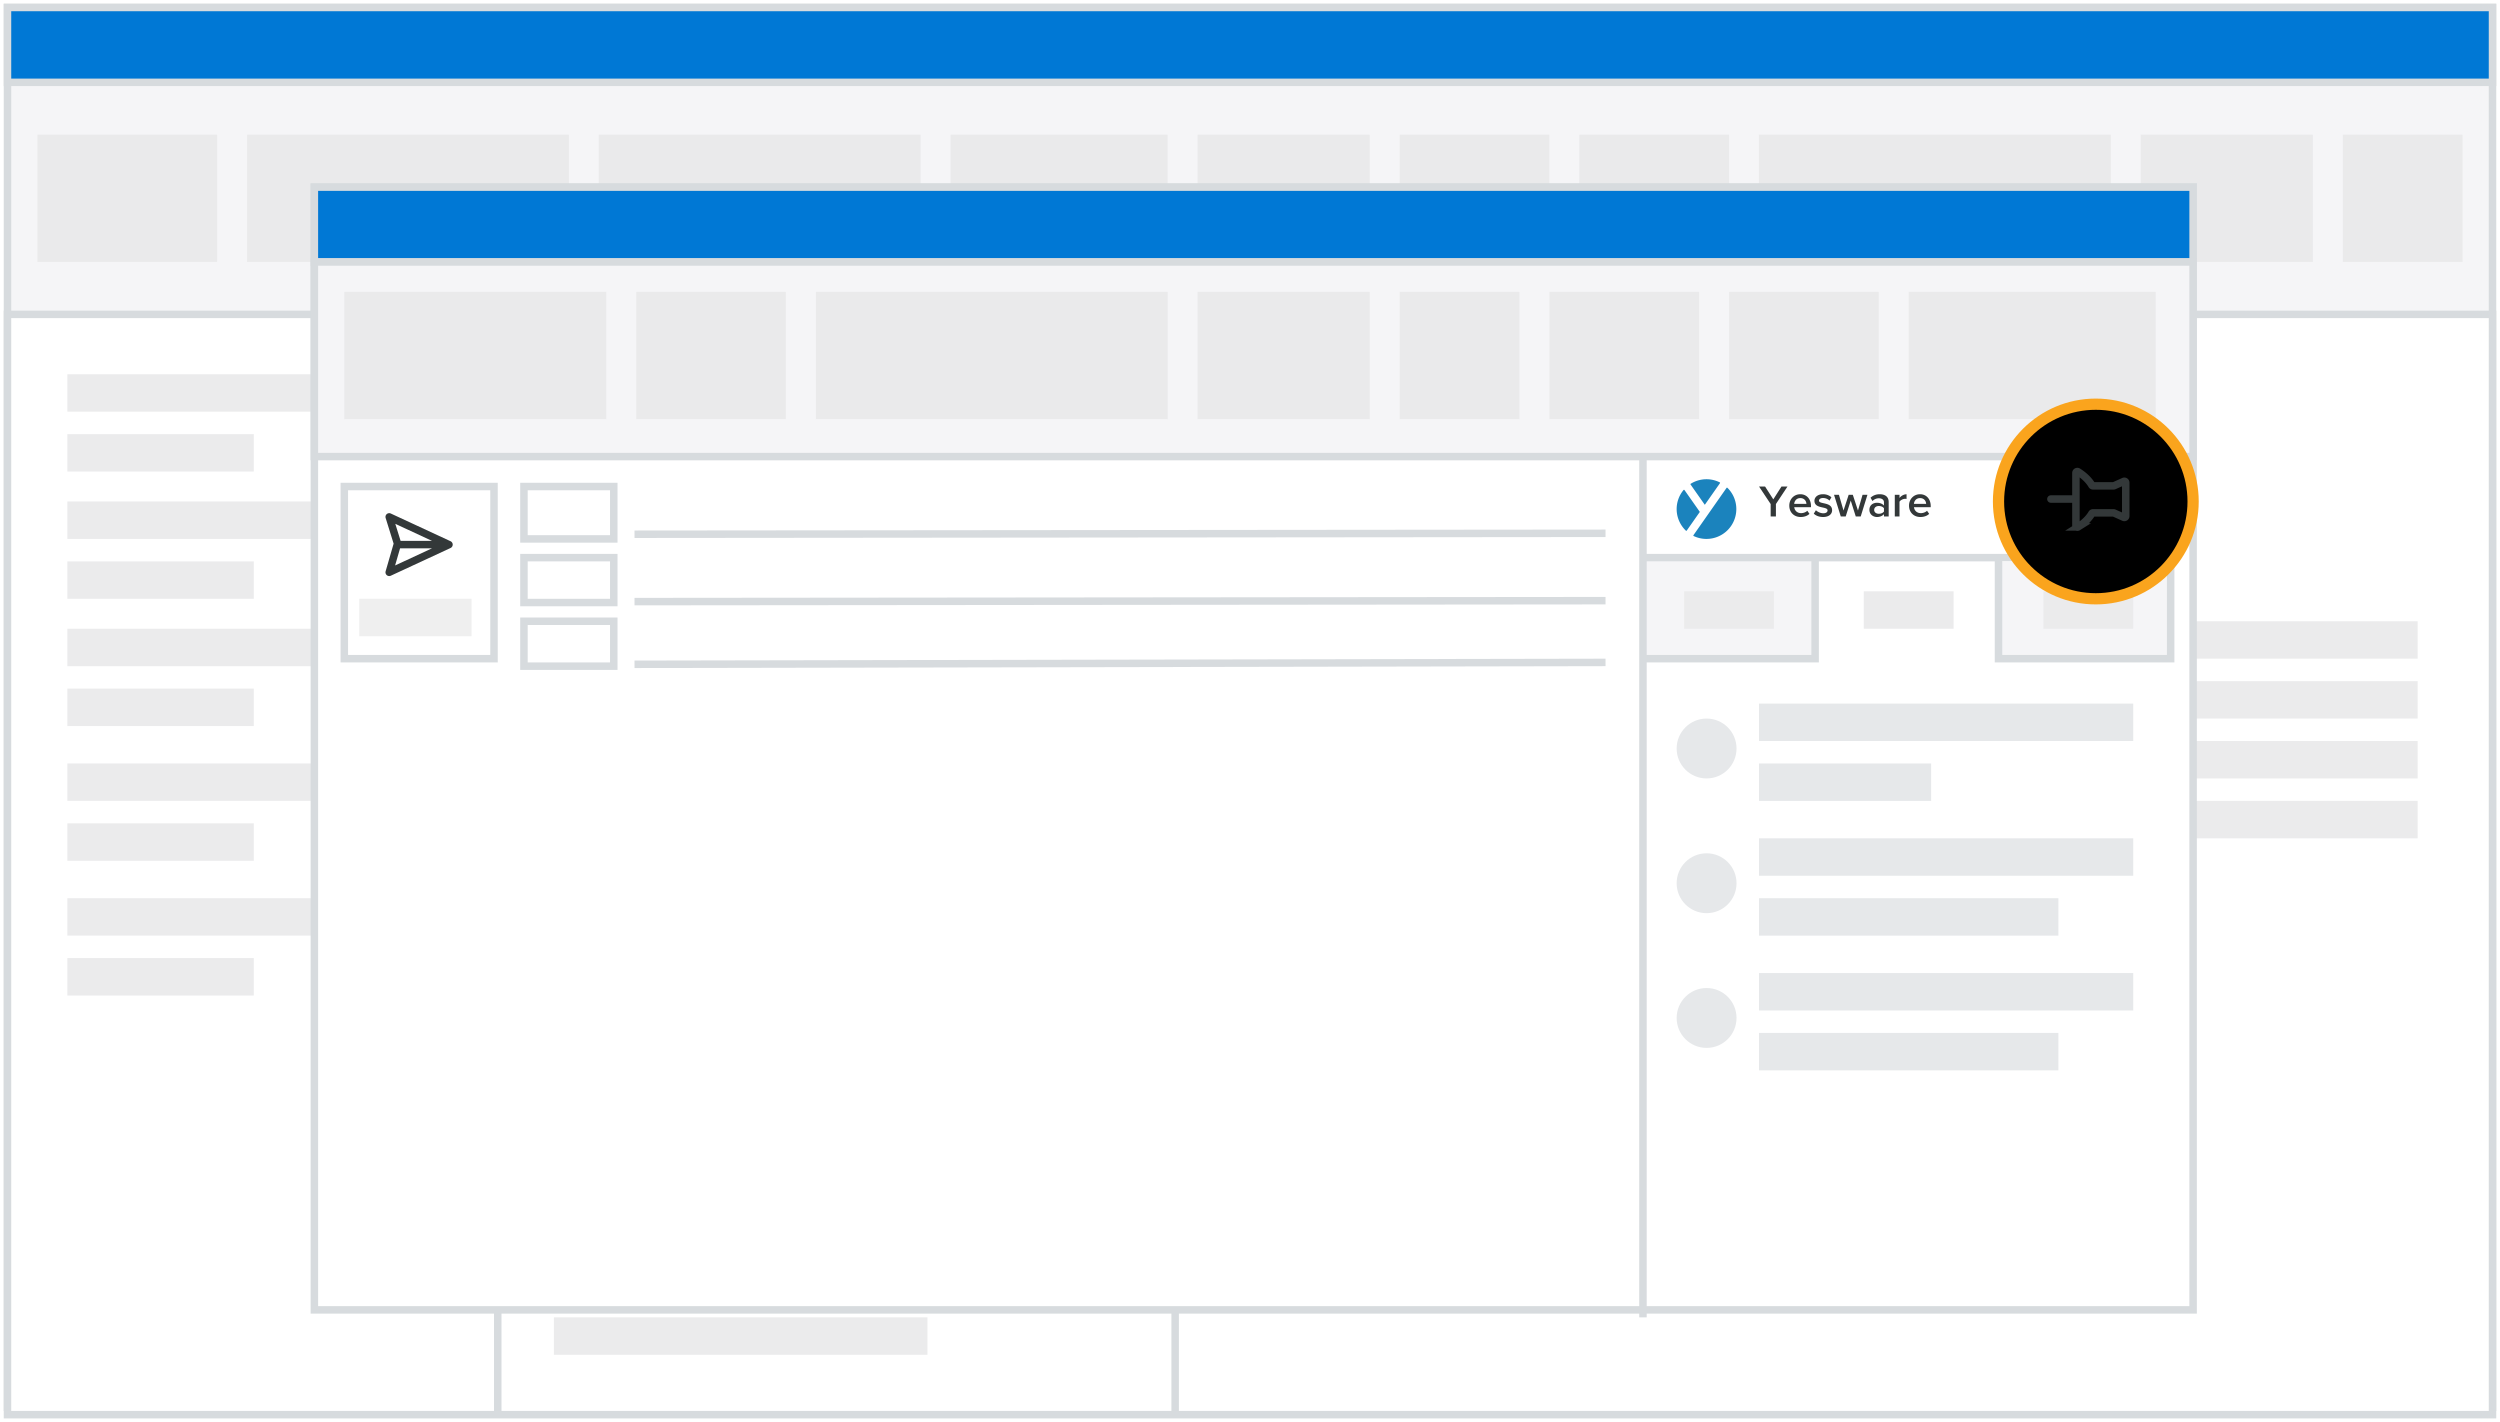 <svg width="334" height="190" xmlns="http://www.w3.org/2000/svg" xmlns:xlink="http://www.w3.org/1999/xlink"><defs><path id="a" d="M0 0h332v187H0z"/><filter x="-3.6%" y="-6%" width="108.8%" height="111.3%" filterUnits="objectBoundingBox" id="b"><feOffset in="SourceAlpha" result="shadowOffsetOuter1"/><feGaussianBlur stdDeviation="2" in="shadowOffsetOuter1" result="shadowBlurOuter1"/><feColorMatrix values="0 0 0 0 0.702 0 0 0 0 0.702 0 0 0 0 0.702 0 0 0 0.5 0" in="shadowBlurOuter1" result="shadowMatrixOuter1"/><feMerge><feMergeNode in="shadowMatrixOuter1"/><feMergeNode in="SourceGraphic"/></feMerge></filter><circle id="d" cx="238" cy="42" r="13"/><filter x="-26%" y="-26%" width="151.9%" height="151.9%" filterUnits="objectBoundingBox" id="c"><feMorphology radius=".75" operator="dilate" in="SourceAlpha" result="shadowSpreadOuter1"/><feOffset in="shadowSpreadOuter1" result="shadowOffsetOuter1"/><feMorphology radius="1" in="SourceAlpha" result="shadowInner"/><feOffset in="shadowInner" result="shadowInner"/><feComposite in="shadowOffsetOuter1" in2="shadowInner" operator="out" result="shadowOffsetOuter1"/><feGaussianBlur stdDeviation="2" in="shadowOffsetOuter1" result="shadowBlurOuter1"/><feColorMatrix values="0 0 0 0 0.371 0 0 0 0 0.371 0 0 0 0 0.371 0 0 0 0.5 0" in="shadowBlurOuter1"/></filter></defs><g fill="none" fill-rule="evenodd"><g transform="translate(1 1)"><use stroke="#D7DBDE" fill="#F5F5F7" xlink:href="#a"/><path stroke="#D7DBDE" fill="#FFF" d="M0 41h332v147H0z"/><path stroke="#D7DBDE" fill="#0078D5" d="M0 0h332v10H0z"/><path fill="#E1E1E1" opacity=".5" d="M4 17h24v17H4zM32 17h43v17H32zM79 17h43v17H79zM126 17h29v17h-29zM312 17h16v17h-16zM186 17h20v17h-20zM210 17h20v17h-20zM234 17h47v17h-47zM285 17h23v17h-23zM159 17h23v17h-23z"/><path stroke="#D7DBDE" fill="#D7DBDE" stroke-linecap="square" d="M65.5 41.497v146.006M156 41.497v146.006"/><path d="M122.907 87v5H73v-5h49.907zM150 79v5H73v-5h77zM122.907 116v5H73v-5h49.907zM150 108v5H73v-5h77zM122.907 146v5H73v-5h49.907zM150 138v5H73v-5h77zM122.907 175v5H73v-5h49.907zM150 167v5H73v-5h77z" fill="#EBEBEC"/><path stroke="#D7DBDE" stroke-linecap="square" d="M65.5 70.5h90"/><path stroke="#D7DBDE" fill="#D7DBDE" stroke-linecap="square" d="M65.5 99.5h90M65.5 129.5h90M65.5 158.5h90"/><path d="M174 49a8 8 0 1 1 0 16 8 8 0 0 1 0-16zm48 10v5h-35v-5h35zm39-8v5h-74v-5h74zM8 49h34.907v5H8zM8 66h46v5H8zM8 83h36v5H8zM8 101h46v5H8zM8 119h34.907v5H8zM166 74h110v5H166zM166 127h40v5h-40zM166 82h156v5H166zM166 90h156v5H166zM166 98h156v5H166zM166 106h156v5H166zM8 57h24.907v5H8zM8 74h24.907v5H8zM8 91h24.907v5H8zM8 109h24.907v5H8zM8 127h24.907v5H8zM122.907 57v5H73v-5h49.907zM150 49v5H73v-5h77z" fill="#EBEBEC"/></g><g filter="url(#b)" transform="translate(42 25)"><path stroke="#D7DBDE" fill="#FFF" d="M0 0h251v150H0z"/><path stroke="#D7DBDE" fill="#0078D5" d="M0 0h251v10H0z"/><path fill="#EBEBEC" d="M207 54h12v5h-12z"/><g fill="#1B83BD"><path d="M188.78 40.17a.072.072 0 0 0-.11.01l-4.428 6.325a.072.072 0 0 0 .028.106 3.942 3.942 0 0 0 1.716.389 3.991 3.991 0 0 0 3.987-3.986 3.954 3.954 0 0 0-1.193-2.843M184.3 40.36l1.461 2.081.059-.083 1.968-2.808a.071.071 0 0 0-.027-.106 3.974 3.974 0 0 0-3.881.186.071.071 0 0 0-.02.102l.44.629M184.411 44.368l.686-.978-.986-1.404-1.07-1.523a.072.072 0 0 0-.055-.03h-.003a.072.072 0 0 0-.055.025 3.99 3.99 0 0 0-.928 2.556c0 1.084.45 2.136 1.237 2.886a.072.072 0 0 0 .108-.01l1.066-1.522"/></g><path d="M195.262 44v-1.662l1.548-2.34h-.804l-1.092 1.716-1.104-1.716h-.804l1.554 2.34V44h.702zm3.306.072c.462 0 .888-.144 1.176-.42l-.288-.414c-.204.204-.54.318-.822.318-.546 0-.876-.36-.924-.798h2.238v-.15c0-.912-.558-1.578-1.428-1.578-.858 0-1.47.678-1.47 1.518 0 .918.648 1.524 1.518 1.524zm.768-1.758h-1.632c.03-.354.276-.768.816-.768.57 0 .804.426.816.768zm2.226 1.758c.78 0 1.206-.39 1.206-.9 0-1.152-1.752-.768-1.752-1.284 0-.204.21-.354.54-.354.36 0 .684.15.858.348l.264-.444a1.657 1.657 0 0 0-1.128-.408c-.732 0-1.14.408-1.14.882 0 1.11 1.752.702 1.752 1.272 0 .228-.192.39-.57.39-.378 0-.78-.198-.984-.408l-.288.456c.3.294.75.45 1.242.45zm3.024-.072l.672-2.124.672 2.124h.66l.9-2.898h-.654l-.612 2.106-.69-2.106h-.552l-.69 2.106-.612-2.106h-.654l.9 2.898h.66zm4.176.072c.384 0 .72-.138.936-.384V44h.63v-1.92c0-.78-.564-1.05-1.206-1.05-.462 0-.882.15-1.218.468l.258.438c.252-.246.534-.366.858-.366.402 0 .678.204.678.54v.432c-.21-.246-.546-.372-.936-.372-.474 0-1.008.276-1.008.942 0 .642.534.96 1.008.96zm.246-.432c-.354 0-.618-.204-.618-.516 0-.318.264-.522.618-.522.276 0 .546.102.69.3v.438c-.144.198-.414.3-.69.3zm2.766.36v-1.974c.126-.204.48-.384.744-.384.078 0 .144.006.198.018v-.624c-.378 0-.726.216-.942.492v-.426h-.63V44h.63zm2.79.072c.462 0 .888-.144 1.176-.42l-.288-.414c-.204.204-.54.318-.822.318-.546 0-.876-.36-.924-.798h2.238v-.15c0-.912-.558-1.578-1.428-1.578-.858 0-1.47.678-1.47 1.518 0 .918.648 1.524 1.518 1.524zm.768-1.758H213.7c.03-.354.276-.768.816-.768.57 0 .804.426.816.768z" fill="#333839" fill-rule="nonzero"/><path fill="#F5F5F7" d="M177.5 50h23v13h-23z"/><path stroke="#D7DBDE" stroke-linecap="square" d="M177.5 35.5v115M177.5 49.5h70"/><path fill="#F5F5F7" d="M225 50h23v13h-23z"/><path stroke="#D7DBDE" d="M177.5 63h23V49.5M225 49.5V63h23V49.5"/><path fill="#EBEBEC" d="M183 54h12v5h-12zM231 54h12v5h-12z"/><circle fill="#E6E8EA" cx="186" cy="75" r="4"/><circle fill="#E6E8EA" cx="186" cy="93" r="4"/><circle fill="#E6E8EA" cx="186" cy="111" r="4"/><path d="M216 77v5h-23v-5h23zm27-8v5h-50v-5h50zM233 95v5h-40v-5h40zm10-8v5h-50v-5h50zM233 113v5h-40v-5h40zm10-8v5h-50v-5h50z" fill="#E6E8EA"/><path stroke="#D7DBDE" fill="#F5F5F7" d="M0 10h251v26H0z"/><path fill="#E1E1E1" opacity=".5" d="M145 14h16v17h-16zM4 14h35v17H4zM165 14h20v17h-20zM43 14h20v17H43zM6 55h15v5H6zM189 14h20v17h-20zM67 14h47v17H67zM213 14h33v17h-33zM118 14h23v17h-23z"/><use fill="#000" filter="url(#c)" xlink:href="#d"/><use stroke="#FAA41D" stroke-width="1.5" xlink:href="#d"/><path d="M242 43.945c0 .136-.14.227-.264.172l-1.292-.58a.183.183 0 0 0-.077-.017h-2.74a.188.188 0 0 0-.165.096c-.152.267-.666 1.051-1.831 1.785a.188.188 0 0 1-.288-.159v-7.054c0-.147.164-.237.288-.16 1.165.735 1.68 1.518 1.831 1.786.034.06.096.096.164.096h2.741a.183.183 0 0 0 .077-.016h0l1.292-.58a.187.187 0 0 1 .264.17h0v4.461zm-10-2.274h3.25" stroke="#333839" stroke-linecap="round"/><path stroke="#D7DBDE" d="M28 40h12v7H28zM28 49.5h12v6H28zM28 58h12v6H28z"/><path stroke="#D7DBDE" stroke-linecap="square" d="M43.271 46.375L172 46.25M43.271 55.375L172 55.25M43.271 63.75L172 63.5"/></g><path d="M51.523 69.207a.5.5 0 0 1 .687-.602l7.982 3.702a.5.5 0 0 1 0 .907l-7.982 3.702a.5.5 0 0 1-.69-.593l1.068-3.692zm6.19 4.052h-4.266l-.662 2.287 4.928-2.287zm-4.902-3.273l.708 2.273h4.194l-4.902-2.273z" fill="#333839" fill-rule="nonzero"/><path stroke="#D7DBDE" d="M46 65h20v23H46z"/></g></svg>